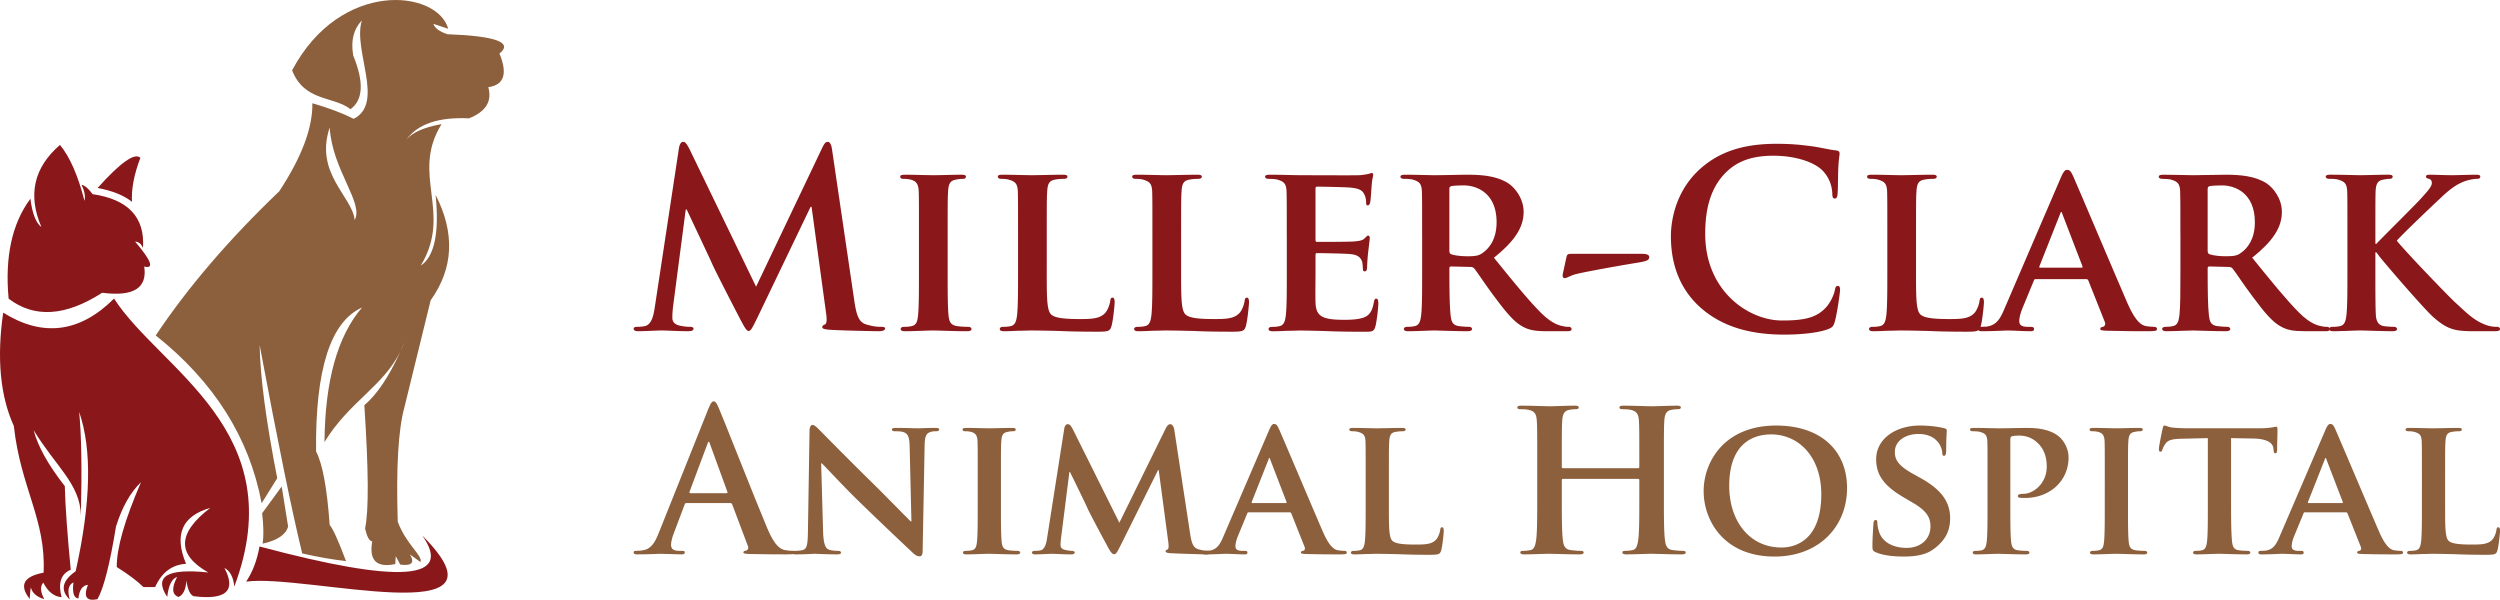 <svg xmlns="http://www.w3.org/2000/svg" xmlns:xlink="http://www.w3.org/1999/xlink" id="Layer_1" x="0" y="0" version="1.1" viewBox="0 0 288 69.092" xml:space="preserve"><style>.st0,.st1{fill-rule:evenodd;clip-rule:evenodd;fill:#8a181a}.st1{fill:#8c5f3d}.st2{fill:#8a181a}.st3{fill:#8c5f3d}</style><g><g><path d="M9.117 47.449c1.498 4.317 1.364 10.436-.399 18.356-1.569 1.102-1.797 2.19-.684 3.264-.295-1.038-.152-1.698.428-1.981-.148 1.198.042 1.815.57 1.853.112-.989.477-1.511 1.097-1.568-.539 1.371-.173 1.922 1.098 1.654.712-1.232 1.425-4.025 2.138-8.38.701-2.235 1.66-3.935 2.879-5.102-1.888 4.371-2.819 7.63-2.793 9.777 1.313.822 2.339 1.591 3.078 2.309h1.34c.766-1.695 1.954-2.588 3.563-2.679-1.398-3.369-.467-5.516 2.793-6.442-3.802 2.897-3.878 5.377-.228 7.439-4.734-.495-6.311.445-4.732 2.822.15-1.34.53-2.11 1.14-2.309-.651 1.266-.599 2.035.157 2.309.542-.228.846-.86.912-1.896.145 1.048.425 1.652.841 1.81 3.748.459 4.926-.629 3.535-3.264.656.347 1.036 1.064 1.14 2.151 6.762-17.959-8.573-24.971-13.853-33.178-3.941 3.932-8.198 4.474-12.77 1.624-.754 5.243-.345 9.594 1.226 13.055.797 7.192 3.721 10.766 3.428 16.899-2.306.431-2.84 1.439-1.604 3.025.039-.667.087-1.105.143-1.311.153.63.666 1.076 1.539 1.34-.454-.845-.492-1.482-.114-1.91.54 1.055 1.243 1.615 2.109 1.682-.429-1.629-.078-2.684 1.055-3.164-.396-4.101-.624-7.313-.685-9.634-1.907-2.433-3.105-4.58-3.591-6.442 2.554 4.185 5.367 6.199 5.444 9.805.132-5.286.066-9.257-.2-11.914zM29.896 62.954c-.278 1.575-.791 2.924-1.539 4.048 6.833-.931 31.612 6.024 20.295-5.302 3.605 5.141-2.647 5.559-18.756 1.254z" class="st0"/><path d="M6.909 16.695c1.138 1.376 2.078 3.523 2.822 6.442.13-.51.016-1.123-.342-1.839.354.037.781.394 1.283 1.069 4.105.604 6.038 2.67 5.8 6.199-.193-.467-.497-.714-.912-.741 1.883 2.217 2.234 3.177 1.055 2.879.379 2.485-1.236 3.492-4.846 3.021-4.216 2.716-7.807 2.944-10.774.684-.449-4.816.387-8.654 2.508-11.515.212 1.702.634 2.79 1.269 3.264-1.592-3.703-.88-6.858 2.137-9.463z" class="st0"/><path d="M15.204 23.251c-.939-.748-2.259-1.28-3.962-1.596 2.638-2.939 4.282-4.098 4.931-3.477-.729 1.906-1.052 3.598-.969 5.073z" class="st0"/><path d="M40.86 25.348c-.263-2.711-4.658-5.374-2.879-10.661.292 4.908 3.96 8.689 2.879 10.661zm5.263 15.148c.166-.367.33-.746.492-1.139-.147.4-.312.778-.492 1.139zm-5.378-26.807c-1.264-.643-2.85-1.242-4.76-1.796.046 2.827-1.227 6.21-3.819 10.148-5.777 5.519-10.519 11.053-14.226 16.602 6.717 5.338 10.783 11.78 12.2 19.326l1.796-2.879c-1.295-6.626-1.97-11.737-2.024-15.335 2.07 11.08 3.704 19.08 4.903 24 1.778.408 3.46.702 5.045.884-.885-2.362-1.512-3.749-1.881-4.162-.305-4.257-.828-7.079-1.568-8.466-.102-9.443 1.665-14.972 5.302-16.589-2.828 3.279-4.272 8.448-4.332 15.506 2.766-4.578 6.718-6.378 8.743-10.433-1.297 2.873-2.682 4.935-4.153 6.186.494 7.456.523 12.188.086 14.195.221.981.496 1.475.827 1.482-.396 2.197.487 3.072 2.651 2.622l.057-.912.513.969c1.329.184 1.699-.206 1.112-1.169l1.226.884c.281-.743-1.62-1.978-2.622-4.646-.196-6.239.061-10.638.77-13.197l3.021-12.314c2.634-3.686 2.824-7.733.57-12.142.44 4.375-.13 7.092-1.71 8.152 3.722-6.192-1.224-10.458 2.394-16.304-2.014.358-3.363.952-4.047 1.782 1.307-1.801 3.711-2.618 7.211-2.451 1.939-.767 2.68-1.964 2.224-3.591 1.819-.248 2.246-1.54 1.283-3.876 1.596-1.273-.399-2.014-5.986-2.223-.92-.299-1.462-.698-1.625-1.197l1.71.57C50.388-1.168 39.233-2.422 33.65 8.104c1.432 3.64 4.758 2.936 6.727 4.475 1.463-1.06 1.567-3.122.314-6.185-.297-1.689.036-3.038.998-4.048-1.083 3.42 2.668 9.53-.944 11.343z" class="st1"/><path d="M33.192 60.664l-.741-4.618-2.252 3.078c.169 1.482.188 2.651.057 3.506 1.685-.376 2.664-1.032 2.936-1.966z" class="st1"/></g><g><g><path d="M78.212 17.07c.084-.477.252-.729.476-.729.224 0 .393.14.758.869L87.1 33.025l7.627-16.011c.224-.448.364-.673.617-.673s.421.28.504.869L98.4 34.539c.253 1.767.533 2.58 1.375 2.832.813.253 1.374.28 1.738.28.253 0 .449.028.449.196 0 .224-.337.308-.73.308-.701 0-4.57-.084-5.692-.168-.645-.056-.813-.14-.813-.308 0-.14.112-.224.308-.308.169-.056.253-.421.141-1.206l-1.683-12.338h-.112l-6.113 12.73c-.644 1.318-.785 1.57-1.037 1.57-.253 0-.533-.561-.982-1.402-.672-1.29-2.888-5.58-3.224-6.365-.253-.589-1.935-4.122-2.917-6.225h-.112l-1.458 11.16c-.056.505-.084.869-.084 1.318 0 .533.364.785.841.897.505.112.898.14 1.178.14.224 0 .421.056.421.196 0 .253-.252.308-.672.308-1.178 0-2.44-.084-2.945-.084-.533 0-1.878.084-2.776.084-.28 0-.504-.056-.504-.308 0-.14.168-.196.449-.196.224 0 .421 0 .841-.084.785-.168 1.009-1.262 1.15-2.215l2.775-18.281zM105.863 27.025c0-3.617 0-4.29-.028-5.047-.056-.813-.309-1.094-.841-1.262a3.153 3.153 0 00-.897-.112c-.253 0-.393-.056-.393-.28 0-.14.196-.196.589-.196.925 0 2.608.056 3.308.056.617 0 2.215-.056 3.168-.056.309 0 .505.056.505.196 0 .224-.141.28-.393.28-.253 0-.449.028-.73.084-.672.112-.869.449-.925 1.29-.056.757-.056 1.43-.056 5.047v4.206c0 2.299 0 4.206.113 5.215.084.645.252 1.009.981 1.122a9.23 9.23 0 001.261.084c.281 0 .393.14.393.253 0 .168-.196.252-.476.252-1.626 0-3.309-.084-3.982-.084-.561 0-2.243.084-3.225.084-.309 0-.477-.084-.477-.252 0-.112.084-.253.393-.253.365 0 .645-.028.87-.084.504-.112.645-.448.729-1.149.113-.982.113-2.888.113-5.187v-4.207zM120.585 31.231c0 3.056 0 4.57.533 5.019.421.365 1.375.505 3.281.505 1.318 0 2.272-.028 2.888-.673.308-.308.561-.981.616-1.43.028-.224.084-.364.281-.364.168 0 .224.252.224.533 0 .28-.168 2.047-.364 2.748-.168.533-.281.645-1.57.645-1.767 0-3.197-.028-4.43-.084-1.234-.028-2.272-.056-3.281-.056-.28 0-.813.028-1.402.028-.589.028-1.206.056-1.71.056-.309 0-.477-.084-.477-.252 0-.112.084-.253.393-.253.365 0 .645-.028.87-.084.504-.112.645-.561.729-1.262.113-1.009.113-2.888.113-5.075v-4.206c0-3.617 0-4.29-.028-5.047-.056-.813-.281-1.065-1.066-1.29-.196-.056-.504-.084-.813-.084-.28 0-.421-.084-.421-.252 0-.169.169-.224.533-.224 1.149 0 2.72.056 3.393.056.589 0 2.608-.056 3.561-.056.364 0 .533.056.533.224s-.14.252-.449.252c-.28 0-.672.028-.953.084-.672.112-.869.449-.925 1.29-.056.757-.056 1.43-.056 5.047v4.205zM136.064 31.231c0 3.056 0 4.57.533 5.019.421.365 1.375.505 3.281.505 1.318 0 2.272-.028 2.888-.673.308-.308.561-.981.616-1.43.028-.224.084-.364.281-.364.168 0 .224.252.224.533 0 .28-.168 2.047-.364 2.748-.168.533-.281.645-1.57.645-1.767 0-3.197-.028-4.43-.084-1.234-.028-2.272-.056-3.281-.056-.28 0-.813.028-1.402.028-.589.028-1.205.056-1.71.056-.309 0-.477-.084-.477-.252 0-.112.084-.253.393-.253.365 0 .645-.028.869-.084.504-.112.645-.561.729-1.262.113-1.009.113-2.888.113-5.075v-4.206c0-3.617 0-4.29-.028-5.047-.056-.813-.281-1.065-1.065-1.29-.196-.056-.504-.084-.813-.084-.28 0-.421-.084-.421-.252 0-.169.169-.224.533-.224 1.149 0 2.719.056 3.392.056.589 0 2.608-.056 3.561-.056.364 0 .533.056.533.224s-.14.252-.449.252c-.28 0-.672.028-.953.084-.672.112-.869.449-.925 1.29-.056.757-.056 1.43-.056 5.047v4.205zM148.236 27.025c0-3.617 0-4.29-.028-5.047-.056-.813-.281-1.065-1.066-1.29-.196-.056-.617-.084-.981-.084-.253 0-.421-.084-.421-.252 0-.169.196-.224.561-.224 1.29 0 2.86.056 3.562.056.785 0 6.252.028 6.729 0 .449-.028.841-.112 1.038-.14.14-.028.28-.112.393-.112.14 0 .168.112.168.224 0 .168-.14.448-.196 1.542-.028.253-.084 1.29-.14 1.571-.028.112-.084.393-.281.393-.168 0-.196-.112-.196-.308 0-.169-.028-.589-.168-.87-.196-.42-.393-.757-1.626-.869-.421-.056-3.365-.112-3.87-.112-.112 0-.168.084-.168.224v5.888c0 .14.028.252.168.252.561 0 3.757 0 4.319-.056.589-.056.953-.112 1.178-.364.196-.169.28-.308.393-.308.112 0 .196.112.196.252s-.056.533-.196 1.739c-.056.477-.113 1.43-.113 1.598 0 .196-.028.533-.252.533-.169 0-.224-.084-.224-.196-.028-.252-.028-.561-.084-.869-.14-.477-.449-.841-1.374-.925-.449-.056-3.253-.112-3.87-.112-.112 0-.14.112-.14.253v1.907c0 .813-.028 2.832 0 3.533.056 1.626.813 1.991 3.337 1.991.645 0 1.683-.028 2.328-.308.617-.28.897-.785 1.065-1.766.056-.252.113-.364.281-.364.196 0 .224.308.224.561 0 .533-.196 2.159-.336 2.636-.169.617-.393.617-1.318.617-1.851 0-3.337-.028-4.542-.084-1.206-.028-2.131-.056-2.86-.056-.28 0-.813.028-1.402.028-.589.028-1.206.056-1.71.056-.309 0-.477-.084-.477-.252 0-.112.084-.253.393-.253.364 0 .645-.028.87-.084.504-.112.645-.561.729-1.262.113-1.009.113-2.888.113-5.075v-4.212zM163.828 27.025c0-3.617 0-4.29-.028-5.047-.056-.813-.281-1.065-1.066-1.29-.196-.056-.617-.084-.981-.084-.253 0-.421-.084-.421-.252 0-.169.196-.224.561-.224 1.29 0 2.86.056 3.365.056.841 0 3.084-.056 3.841-.056 1.57 0 3.365.14 4.683 1.009.701.477 1.738 1.682 1.738 3.281 0 1.766-1.009 3.337-3.421 5.271 2.187 2.692 3.926 4.851 5.412 6.337 1.374 1.374 2.243 1.486 2.636 1.57.253.056.393.056.589.056s.308.14.308.253c0 .196-.168.252-.476.252h-2.355c-1.375 0-2.047-.14-2.692-.477-1.066-.533-1.991-1.654-3.365-3.505-.981-1.29-2.019-2.888-2.327-3.252-.141-.14-.281-.169-.449-.169l-2.215-.056c-.112 0-.196.056-.196.196v.337c0 2.215.028 4.066.14 5.075.084.701.196 1.149.954 1.262.364.056.897.084 1.205.084.196 0 .309.14.309.253 0 .168-.196.252-.505.252-1.429 0-3.477-.084-3.841-.084-.477 0-2.047.084-3.028.084-.309 0-.477-.084-.477-.252 0-.112.084-.253.393-.253.364 0 .645-.028.87-.084.504-.112.645-.561.729-1.262.113-1.009.113-2.888.113-5.075v-4.206zm3.14 1.85c0 .253.056.337.224.421.533.168 1.262.224 1.878.224.982 0 1.318-.084 1.739-.393.757-.533 1.598-1.571 1.598-3.533 0-3.365-2.3-4.234-3.757-4.234-.617 0-1.206.028-1.458.084-.168.056-.224.14-.224.336v7.095zM189.094 29.24c.504 0 .897.056.897.393 0 .393-.477.477-1.262.617-1.121.169-6.252 1.066-7.234 1.346-.561.14-1.009.448-1.234.448-.224 0-.281-.224-.224-.504l.421-1.935c.084-.337.196-.364.672-.364h7.964zM195.965 35.493c-2.748-2.412-3.477-5.552-3.477-8.272 0-1.907.589-5.216 3.281-7.683 2.019-1.851 4.682-2.972 8.86-2.972 1.739 0 2.776.112 4.066.28 1.066.14 1.963.393 2.804.477.308.028.421.168.421.337 0 .224-.084.561-.14 1.542-.056.925-.028 2.468-.084 3.028-.028.421-.084.645-.336.645-.224 0-.281-.224-.281-.617a4.006 4.006 0 00-1.093-2.58c-.926-.982-3.113-1.739-5.693-1.739-2.44 0-4.038.617-5.272 1.739-2.046 1.879-2.58 4.542-2.58 7.262 0 6.673 5.076 9.982 8.833 9.982 2.496 0 4.01-.281 5.131-1.571.477-.533.841-1.346.954-1.85.084-.449.14-.561.364-.561.196 0 .253.196.253.421 0 .337-.337 2.776-.617 3.729-.141.477-.253.617-.73.813-1.121.448-3.252.645-5.047.645-3.841.001-7.066-.84-9.617-3.055zM220.726 31.231c0 3.056 0 4.57.533 5.019.421.365 1.375.505 3.281.505 1.318 0 2.272-.028 2.888-.673.308-.308.561-.981.616-1.43.028-.224.084-.364.281-.364.168 0 .224.252.224.533 0 .28-.168 2.047-.364 2.748-.168.533-.281.645-1.57.645-1.767 0-3.197-.028-4.43-.084-1.234-.028-2.272-.056-3.281-.056-.28 0-.813.028-1.402.028-.589.028-1.206.056-1.71.056-.309 0-.477-.084-.477-.252 0-.112.084-.253.393-.253.364 0 .645-.028.87-.084.504-.112.645-.561.729-1.262.113-1.009.113-2.888.113-5.075v-4.206c0-3.617 0-4.29-.028-5.047-.056-.813-.281-1.065-1.066-1.29-.196-.056-.504-.084-.813-.084-.28 0-.421-.084-.421-.252 0-.169.169-.224.533-.224 1.149 0 2.72.056 3.393.056.589 0 2.608-.056 3.561-.056.364 0 .533.056.533.224s-.14.252-.449.252c-.28 0-.672.028-.953.084-.672.112-.869.449-.925 1.29-.056.757-.056 1.43-.056 5.047v4.205z" class="st2"/><path d="M234.523 32.156c-.14 0-.168.028-.224.169l-1.318 3.197c-.253.589-.364 1.178-.364 1.458 0 .421.224.673.981.673h.364c.309 0 .364.112.364.253 0 .196-.14.252-.393.252-.813 0-1.963-.084-2.748-.084-.253 0-1.57.084-2.86.084-.308 0-.448-.056-.448-.252 0-.14.084-.253.28-.253.224 0 .505-.028.73-.028 1.121-.168 1.542-.898 2.046-2.103l6.449-15.002c.281-.673.477-.953.729-.953.365 0 .477.224.73.757.589 1.318 4.71 11.076 6.281 14.693.953 2.159 1.655 2.467 2.103 2.551.364.056.644.084.925.084.224 0 .336.084.336.253 0 .196-.14.252-1.065.252-.87 0-2.664 0-4.739-.056-.448-.028-.729-.028-.729-.196 0-.14.056-.224.309-.253.168-.028.336-.252.224-.533l-1.906-4.795c-.056-.14-.14-.169-.253-.169h-5.804zm5.272-1.318c.112 0 .14-.056.112-.14l-2.327-6.057c-.028-.084-.056-.224-.112-.224-.084 0-.113.14-.141.224l-2.383 6.028c-.056.112 0 .169.084.169h4.767zM251.181 27.025c0-3.617 0-4.29-.028-5.047-.056-.813-.281-1.065-1.066-1.29-.196-.056-.617-.084-.981-.084-.253 0-.421-.084-.421-.252 0-.169.196-.224.561-.224 1.29 0 2.86.056 3.365.056.841 0 3.084-.056 3.841-.056 1.57 0 3.365.14 4.683 1.009.701.477 1.738 1.682 1.738 3.281 0 1.766-1.009 3.337-3.421 5.271 2.187 2.692 3.926 4.851 5.412 6.337 1.374 1.374 2.243 1.486 2.636 1.57.253.056.393.056.589.056.196 0 .308.14.308.253 0 .196-.168.252-.476.252h-2.355c-1.374 0-2.047-.14-2.692-.477-1.066-.533-1.991-1.654-3.365-3.505-.981-1.29-2.019-2.888-2.327-3.252-.141-.14-.281-.169-.449-.169l-2.215-.056c-.112 0-.196.056-.196.196v.337c0 2.215.028 4.066.14 5.075.084.701.196 1.149.954 1.262.364.056.897.084 1.205.084.196 0 .309.14.309.253 0 .168-.196.252-.505.252-1.429 0-3.477-.084-3.841-.084-.477 0-2.047.084-3.028.084-.309 0-.477-.084-.477-.252 0-.112.084-.253.393-.253.365 0 .645-.028.87-.084.504-.112.645-.561.729-1.262.113-1.009.113-2.888.113-5.075v-4.206zm3.141 1.85c0 .253.056.337.224.421.533.168 1.262.224 1.878.224.982 0 1.318-.084 1.739-.393.757-.533 1.598-1.571 1.598-3.533 0-3.365-2.3-4.234-3.757-4.234-.617 0-1.206.028-1.458.084-.168.056-.224.14-.224.336v7.095z" class="st2"/><path d="M273.644 28.09h.112c.841-.897 4.43-4.43 5.159-5.243.701-.785 1.234-1.346 1.234-1.767 0-.252-.112-.42-.336-.477-.224-.056-.337-.112-.337-.252 0-.169.141-.224.393-.224.533 0 1.879.056 2.552.056.757 0 2.131-.056 2.888-.056.253 0 .421.056.421.224s-.14.252-.364.252c-.364 0-.981.112-1.43.28-.785.281-1.57.785-2.608 1.767-.785.729-4.459 4.206-5.216 5.075.87 1.122 5.721 6.169 6.674 7.066 1.093.981 2.046 2.019 3.365 2.551.729.308 1.234.308 1.514.308.196 0 .337.112.337.253 0 .168-.141.252-.589.252h-2.16c-.729 0-1.178 0-1.71-.056-1.318-.112-2.131-.617-3.197-1.542-1.066-.925-5.804-6.421-6.337-7.15l-.253-.337h-.112v2.159c0 2.187 0 4.066.056 5.103.056.673.281 1.122.898 1.234a9.03 9.03 0 001.206.084c.196 0 .336.14.336.253 0 .168-.196.252-.477.252-1.374 0-3.14-.084-3.757-.084-.561 0-2.131.084-3.112.084-.309 0-.477-.084-.477-.252 0-.112.084-.253.393-.253.365 0 .645-.028.87-.084.504-.112.645-.561.729-1.262.113-1.009.113-2.888.113-5.075v-4.206c0-3.617 0-4.29-.028-5.047-.056-.813-.281-1.065-1.066-1.29-.196-.056-.617-.084-.981-.084-.253 0-.421-.084-.421-.252 0-.169.196-.224.561-.224 1.29 0 2.86.056 3.449.056s2.355-.056 3.168-.056c.364 0 .533.056.533.224s-.141.252-.337.252c-.252 0-.393.028-.701.084-.673.112-.87.449-.926 1.29-.027.757-.027 1.43-.027 5.047v1.067z" class="st2"/></g><g><path d="M79.069 57.952c-.113 0-.159.045-.203.181l-1.224 3.241c-.226.567-.34 1.11-.34 1.382 0 .408.204.702.907.702h.34c.272 0 .339.045.339.181 0 .181-.136.227-.385.227-.725 0-1.7-.068-2.402-.068-.25 0-1.496.068-2.674.068-.294 0-.43-.045-.43-.227 0-.136.09-.181.272-.181.204 0 .521-.022.703-.045 1.042-.136 1.473-.907 1.926-2.04l5.688-14.231c.272-.657.408-.907.634-.907.203 0 .34.204.566.725.544 1.246 4.169 10.492 5.62 13.936.861 2.04 1.519 2.357 1.994 2.47.34.068.68.091.952.091.181 0 .294.023.294.181 0 .181-.203.227-1.042.227-.816 0-2.47 0-4.283-.045-.408-.023-.679-.023-.679-.181 0-.136.09-.181.317-.204.159-.045.317-.249.203-.521L84.35 58.11c-.045-.113-.114-.159-.227-.159h-5.054zm4.623-1.133c.113 0 .136-.068.113-.136l-2.039-5.597c-.023-.091-.045-.204-.114-.204-.068 0-.113.113-.136.204l-2.085 5.575c-.023.09 0 .159.09.159h4.171z" class="st3"/><path d="M94.821 61.237c.045 1.495.294 1.949.68 2.085.34.113.725.136 1.042.136.227 0 .34.091.34.204 0 .159-.181.204-.453.204-1.292 0-2.221-.068-2.583-.068-.181 0-1.133.068-2.153.068-.272 0-.453-.023-.453-.204 0-.113.136-.204.317-.204.272 0 .634-.022.907-.091.521-.136.589-.657.612-2.334l.181-11.421c0-.385.136-.657.34-.657.249 0 .521.295.861.634.25.249 3.241 3.308 6.141 6.141 1.36 1.337 4.011 4.056 4.305 4.328h.091l-.204-8.565c-.023-1.179-.204-1.518-.68-1.7-.294-.113-.77-.113-1.042-.113-.25 0-.317-.091-.317-.204 0-.159.204-.181.499-.181 1.042 0 2.107.045 2.538.045.227 0 .974-.045 1.949-.045.272 0 .453.023.453.181 0 .113-.113.204-.34.204-.204 0-.363 0-.612.068-.544.159-.703.499-.725 1.586l-.226 12.146c0 .431-.159.612-.317.612-.34 0-.612-.204-.816-.408a473.474 473.474 0 01-5.824-5.552c-2.175-2.085-4.283-4.419-4.668-4.759h-.068l.225 7.864zM112.634 54.87c0-2.923 0-3.467-.023-4.079-.045-.657-.25-.884-.68-1.02a2.543 2.543 0 00-.725-.091c-.204 0-.317-.045-.317-.227 0-.113.159-.159.476-.159.748 0 2.107.045 2.674.045.499 0 1.79-.045 2.561-.045.25 0 .408.045.408.159 0 .181-.114.227-.317.227a2.8 2.8 0 00-.59.068c-.543.091-.702.363-.748 1.042-.045.612-.045 1.156-.045 4.079v3.399c0 1.858 0 3.399.091 4.215.068.521.203.816.793.907.272.045.725.068 1.019.068.227 0 .317.113.317.204 0 .136-.159.204-.385.204-1.314 0-2.674-.068-3.218-.068-.453 0-1.813.068-2.606.068-.25 0-.385-.068-.385-.204 0-.091.068-.204.317-.204.295 0 .521-.022.703-.068.408-.091.521-.362.589-.929.091-.793.091-2.334.091-4.192V54.87zM122.605 49.363c.045-.317.227-.499.385-.499.203 0 .34.091.612.612l5.348 10.741 5.348-10.877c.159-.317.339-.476.521-.476.159 0 .385.204.453.612l1.813 11.897c.181 1.201.363 1.722.974 1.903.567.159.884.181 1.133.181.181 0 .317.068.317.181 0 .159-.226.227-.521.227-.498 0-3.331-.091-4.124-.136-.476-.023-.589-.113-.589-.227 0-.091.09-.159.226-.204.114-.045.159-.272.091-.816l-1.11-8.339h-.068l-4.283 8.611c-.454.907-.567 1.088-.793 1.088-.25 0-.476-.385-.794-.974-.476-.884-2.062-3.83-2.288-4.374-.159-.363-1.337-2.787-1.994-4.124h-.068l-.951 7.523c-.045.34-.068.589-.068.906 0 .363.271.499.611.567.34.068.521.091.703.091.181 0 .317.091.317.181 0 .181-.181.227-.476.227-.839 0-1.745-.068-2.107-.068-.385 0-1.337.068-1.972.068-.204 0-.363-.045-.363-.227 0-.091.113-.181.317-.181.159 0 .294 0 .612-.045.544-.068.725-.839.816-1.473l1.972-12.576z" class="st3"/><path d="M143.863 59.017c-.113 0-.136.023-.181.136l-1.065 2.583c-.204.476-.294.952-.294 1.178 0 .34.181.544.793.544h.294c.25 0 .294.091.294.204 0 .159-.113.204-.317.204-.657 0-1.586-.068-2.221-.068-.204 0-1.269.068-2.312.068-.249 0-.362-.045-.362-.204 0-.113.068-.204.226-.204.181 0 .408-.022.59-.022.906-.136 1.246-.725 1.654-1.7l5.212-12.124c.227-.544.385-.77.589-.77.295 0 .385.181.59.612.476 1.065 3.807 8.951 5.076 11.874.77 1.745 1.337 1.994 1.7 2.062.294.045.521.068.748.068.181 0 .272.068.272.204 0 .159-.113.204-.861.204-.703 0-2.153 0-3.83-.045-.362-.023-.589-.023-.589-.159 0-.113.046-.181.25-.204.136-.022.272-.204.181-.43l-1.541-3.875c-.046-.113-.113-.136-.204-.136h-4.692zm4.26-1.065c.09 0 .113-.045.09-.113l-1.881-4.895c-.023-.068-.046-.181-.09-.181-.068 0-.091.113-.114.181l-1.926 4.872c-.045.091 0 .136.068.136h3.853zM159.999 58.269c0 2.47 0 3.694.43 4.056.34.295 1.111.408 2.652.408 1.065 0 1.836-.023 2.334-.544.249-.249.453-.793.498-1.156.023-.181.068-.294.227-.294.136 0 .181.204.181.431s-.136 1.654-.294 2.221c-.136.431-.227.521-1.269.521-1.428 0-2.583-.023-3.581-.068-.997-.022-1.836-.045-2.652-.045-.226 0-.657.023-1.133.023-.476.022-.974.045-1.382.045-.25 0-.385-.068-.385-.204 0-.091.068-.204.317-.204.294 0 .521-.022.703-.068.408-.091.521-.453.589-1.02.091-.816.091-2.334.091-4.102V54.87c0-2.923 0-3.467-.023-4.079-.045-.657-.227-.861-.861-1.042a2.677 2.677 0 00-.657-.068c-.226 0-.34-.068-.34-.204 0-.136.136-.181.431-.181.929 0 2.198.045 2.742.045.476 0 2.107-.045 2.878-.045.294 0 .43.045.43.181s-.113.204-.363.204a4.46 4.46 0 00-.77.068c-.543.091-.702.363-.748 1.042-.045.612-.045 1.156-.045 4.079v3.399zM188.712 53.941c.068 0 .136-.045.136-.159v-.476c0-3.444 0-4.079-.045-4.804-.045-.771-.226-1.133-.974-1.292-.181-.045-.566-.068-.883-.068-.25 0-.385-.045-.385-.204s.159-.204.476-.204c1.224 0 2.652.068 3.263.068.544 0 1.972-.068 2.855-.068.317 0 .476.045.476.204s-.136.204-.408.204c-.181 0-.385.022-.657.068-.612.113-.793.499-.839 1.292-.046.725-.046 1.36-.046 4.804v3.988c0 2.085 0 3.875.114 4.849.068.634.203 1.133.883 1.223.317.045.816.091 1.156.091.249 0 .363.068.363.181 0 .159-.181.227-.453.227-1.473 0-2.901-.068-3.535-.068-.521 0-1.949.068-2.833.068-.317 0-.476-.068-.476-.227 0-.113.09-.181.363-.181.34 0 .612-.045.816-.091.453-.091.566-.589.657-1.246.113-.952.113-2.742.113-4.827V55.3c0-.09-.068-.136-.136-.136h-8.656c-.068 0-.136.023-.136.136v1.994c0 2.085 0 3.875.114 4.849.068.634.203 1.133.883 1.223.317.045.816.091 1.156.091.249 0 .363.068.363.181 0 .159-.181.227-.453.227-1.473 0-2.901-.068-3.535-.068-.521 0-1.949.068-2.856.068-.294 0-.453-.068-.453-.227 0-.113.09-.181.363-.181.34 0 .612-.045.816-.091.453-.091.566-.589.657-1.246.113-.952.113-2.742.113-4.827v-3.988c0-3.444 0-4.079-.046-4.804-.045-.771-.226-1.133-.974-1.292-.181-.045-.566-.068-.883-.068-.25 0-.385-.045-.385-.204s.159-.204.476-.204c1.224 0 2.652.068 3.263.068.544 0 1.972-.068 2.855-.068.317 0 .476.045.476.204s-.136.204-.408.204c-.181 0-.385.022-.657.068-.612.113-.793.499-.839 1.292-.046.725-.046 1.36-.046 4.804v.476c0 .113.068.159.136.159h8.655zM196.26 56.569c0-3.286 2.312-7.546 8.362-7.546 5.031 0 8.158 2.787 8.158 7.206s-3.218 7.886-8.362 7.886c-5.8 0-8.158-4.124-8.158-7.546zm13.552.363c0-4.26-2.561-6.889-5.778-6.889-2.221 0-4.827 1.178-4.827 5.937 0 3.966 2.266 7.093 6.028 7.093 1.404 0 4.577-.657 4.577-6.141zM216.09 63.617c-.317-.136-.385-.227-.385-.657 0-1.042.09-2.243.113-2.561 0-.294.091-.499.25-.499.181 0 .203.181.203.317 0 .249.068.657.181.997.431 1.428 1.926 1.903 3.173 1.903 1.722 0 2.764-1.088 2.764-2.447 0-.839-.203-1.677-1.971-2.719l-1.156-.68c-2.357-1.382-3.127-2.674-3.127-4.374 0-2.356 2.266-3.875 5.031-3.875 1.292 0 2.312.181 2.832.317.181.045.272.113.272.249 0 .249-.068.793-.068 2.312 0 .408-.09.612-.249.612-.136 0-.204-.113-.204-.34 0-.181-.09-.77-.521-1.269-.294-.362-.929-.907-2.221-.907-1.428 0-2.719.748-2.719 2.062 0 .861.317 1.541 2.107 2.538l.816.453c2.628 1.45 3.444 2.923 3.444 4.668 0 1.428-.543 2.583-1.994 3.603-.952.68-2.266.793-3.332.793-1.153.002-2.377-.111-3.239-.496zM228.963 54.87c0-2.923 0-3.467-.023-4.079-.045-.657-.227-.861-.861-1.042-.159-.045-.499-.068-.793-.068-.204 0-.34-.068-.34-.204 0-.136.159-.181.453-.181 1.043 0 2.312.045 2.878.045.816 0 2.402-.045 3.308-.045 2.493 0 3.399.816 3.716 1.088.43.408.997 1.269.997 2.311 0 2.719-2.176 4.668-5.008 4.668-.091 0-.499 0-.589-.023-.114 0-.25-.068-.25-.204 0-.159.227-.249.657-.249 1.11 0 2.674-1.156 2.674-3.127 0-.635-.068-1.904-1.178-2.855-.725-.634-1.541-.725-1.994-.725-.294 0-.68.023-.861.091-.113.045-.159.159-.159.362v7.637c0 1.768 0 3.286.091 4.124.068.544.181.906.77.997.294.045.725.068 1.02.068.226 0 .317.113.317.204 0 .136-.159.204-.363.204-1.337 0-2.742-.068-3.263-.068-.453 0-1.722.068-2.515.068-.25 0-.385-.068-.385-.204 0-.091.068-.204.317-.204.295 0 .521-.022.703-.068.408-.091.521-.453.589-1.02.091-.816.091-2.334.091-4.102V54.87zM242.471 54.87c0-2.923 0-3.467-.023-4.079-.046-.657-.25-.884-.68-1.02a2.543 2.543 0 00-.725-.091c-.204 0-.317-.045-.317-.227 0-.113.159-.159.476-.159.748 0 2.107.045 2.674.045.499 0 1.79-.045 2.561-.045.25 0 .408.045.408.159 0 .181-.114.227-.317.227a2.8 2.8 0 00-.59.068c-.543.091-.702.363-.748 1.042-.046.612-.046 1.156-.046 4.079v3.399c0 1.858 0 3.399.091 4.215.068.521.203.816.793.907.272.045.725.068 1.019.068.227 0 .317.113.317.204 0 .136-.159.204-.385.204-1.314 0-2.674-.068-3.218-.068-.453 0-1.813.068-2.606.068-.25 0-.385-.068-.385-.204 0-.091.068-.204.317-.204.294 0 .521-.022.703-.068.408-.091.521-.362.589-.929.091-.793.091-2.334.091-4.192V54.87zM254.346 50.473l-2.968.068c-1.156.022-1.632.159-1.926.589a2.27 2.27 0 00-.34.657c-.045.159-.091.249-.227.249s-.181-.113-.181-.317c0-.317.385-2.175.431-2.334.045-.249.113-.363.226-.363.159 0 .363.159.861.227.589.068 1.337.09 1.994.09h8.089c.634 0 1.065-.045 1.36-.09.317-.045.476-.091.543-.091.136 0 .159.113.159.408 0 .408-.046 1.835-.046 2.334-.023.204-.068.317-.181.317-.159 0-.204-.091-.227-.385l-.023-.204c-.045-.499-.566-1.088-2.356-1.11l-2.515-.045v7.795c0 1.768.023 3.286.113 4.124.068.544.181.906.77.997a7.51 7.51 0 001.02.068c.226 0 .317.113.317.204 0 .136-.159.204-.385.204-1.314 0-2.651-.068-3.218-.068-.453 0-1.812.068-2.606.068-.249 0-.385-.068-.385-.204 0-.091.068-.204.317-.204.294 0 .543-.022.703-.068.408-.091.521-.453.589-1.02.09-.816.09-2.334.09-4.102v-7.794zM265.542 59.017c-.113 0-.136.023-.181.136l-1.065 2.583c-.204.476-.294.952-.294 1.178 0 .34.181.544.793.544h.294c.25 0 .294.091.294.204 0 .159-.113.204-.317.204-.657 0-1.586-.068-2.221-.068-.204 0-1.269.068-2.312.068-.249 0-.362-.045-.362-.204 0-.113.068-.204.226-.204.181 0 .408-.022.59-.022.906-.136 1.246-.725 1.654-1.7l5.212-12.124c.227-.544.385-.77.589-.77.295 0 .385.181.59.612.476 1.065 3.807 8.951 5.076 11.874.77 1.745 1.337 1.994 1.7 2.062.294.045.521.068.748.068.181 0 .272.068.272.204 0 .159-.113.204-.861.204-.703 0-2.153 0-3.83-.045-.362-.023-.589-.023-.589-.159 0-.113.045-.181.25-.204.136-.022.272-.204.181-.43l-1.541-3.875c-.045-.113-.113-.136-.204-.136h-4.692zm4.26-1.065c.09 0 .113-.045.09-.113l-1.881-4.895c-.023-.068-.045-.181-.09-.181-.068 0-.091.113-.114.181l-1.926 4.872c-.045.091 0 .136.068.136h3.853zM281.678 58.269c0 2.47 0 3.694.43 4.056.34.295 1.111.408 2.652.408 1.065 0 1.836-.023 2.334-.544.249-.249.453-.793.498-1.156.023-.181.068-.294.227-.294.136 0 .181.204.181.431s-.136 1.654-.294 2.221c-.136.431-.227.521-1.269.521-1.428 0-2.583-.023-3.581-.068-.997-.022-1.836-.045-2.652-.045-.226 0-.657.023-1.133.023-.476.022-.974.045-1.382.045-.25 0-.385-.068-.385-.204 0-.091.068-.204.317-.204.294 0 .521-.022.703-.068.408-.091.521-.453.589-1.02.091-.816.091-2.334.091-4.102V54.87c0-2.923 0-3.467-.023-4.079-.046-.657-.227-.861-.861-1.042a2.677 2.677 0 00-.657-.068c-.226 0-.34-.068-.34-.204 0-.136.137-.181.431-.181.929 0 2.198.045 2.742.045.476 0 2.107-.045 2.878-.045.294 0 .43.045.43.181s-.113.204-.363.204a4.46 4.46 0 00-.77.068c-.543.091-.702.363-.748 1.042-.046.612-.046 1.156-.046 4.079v3.399z" class="st3"/></g></g></g></svg>